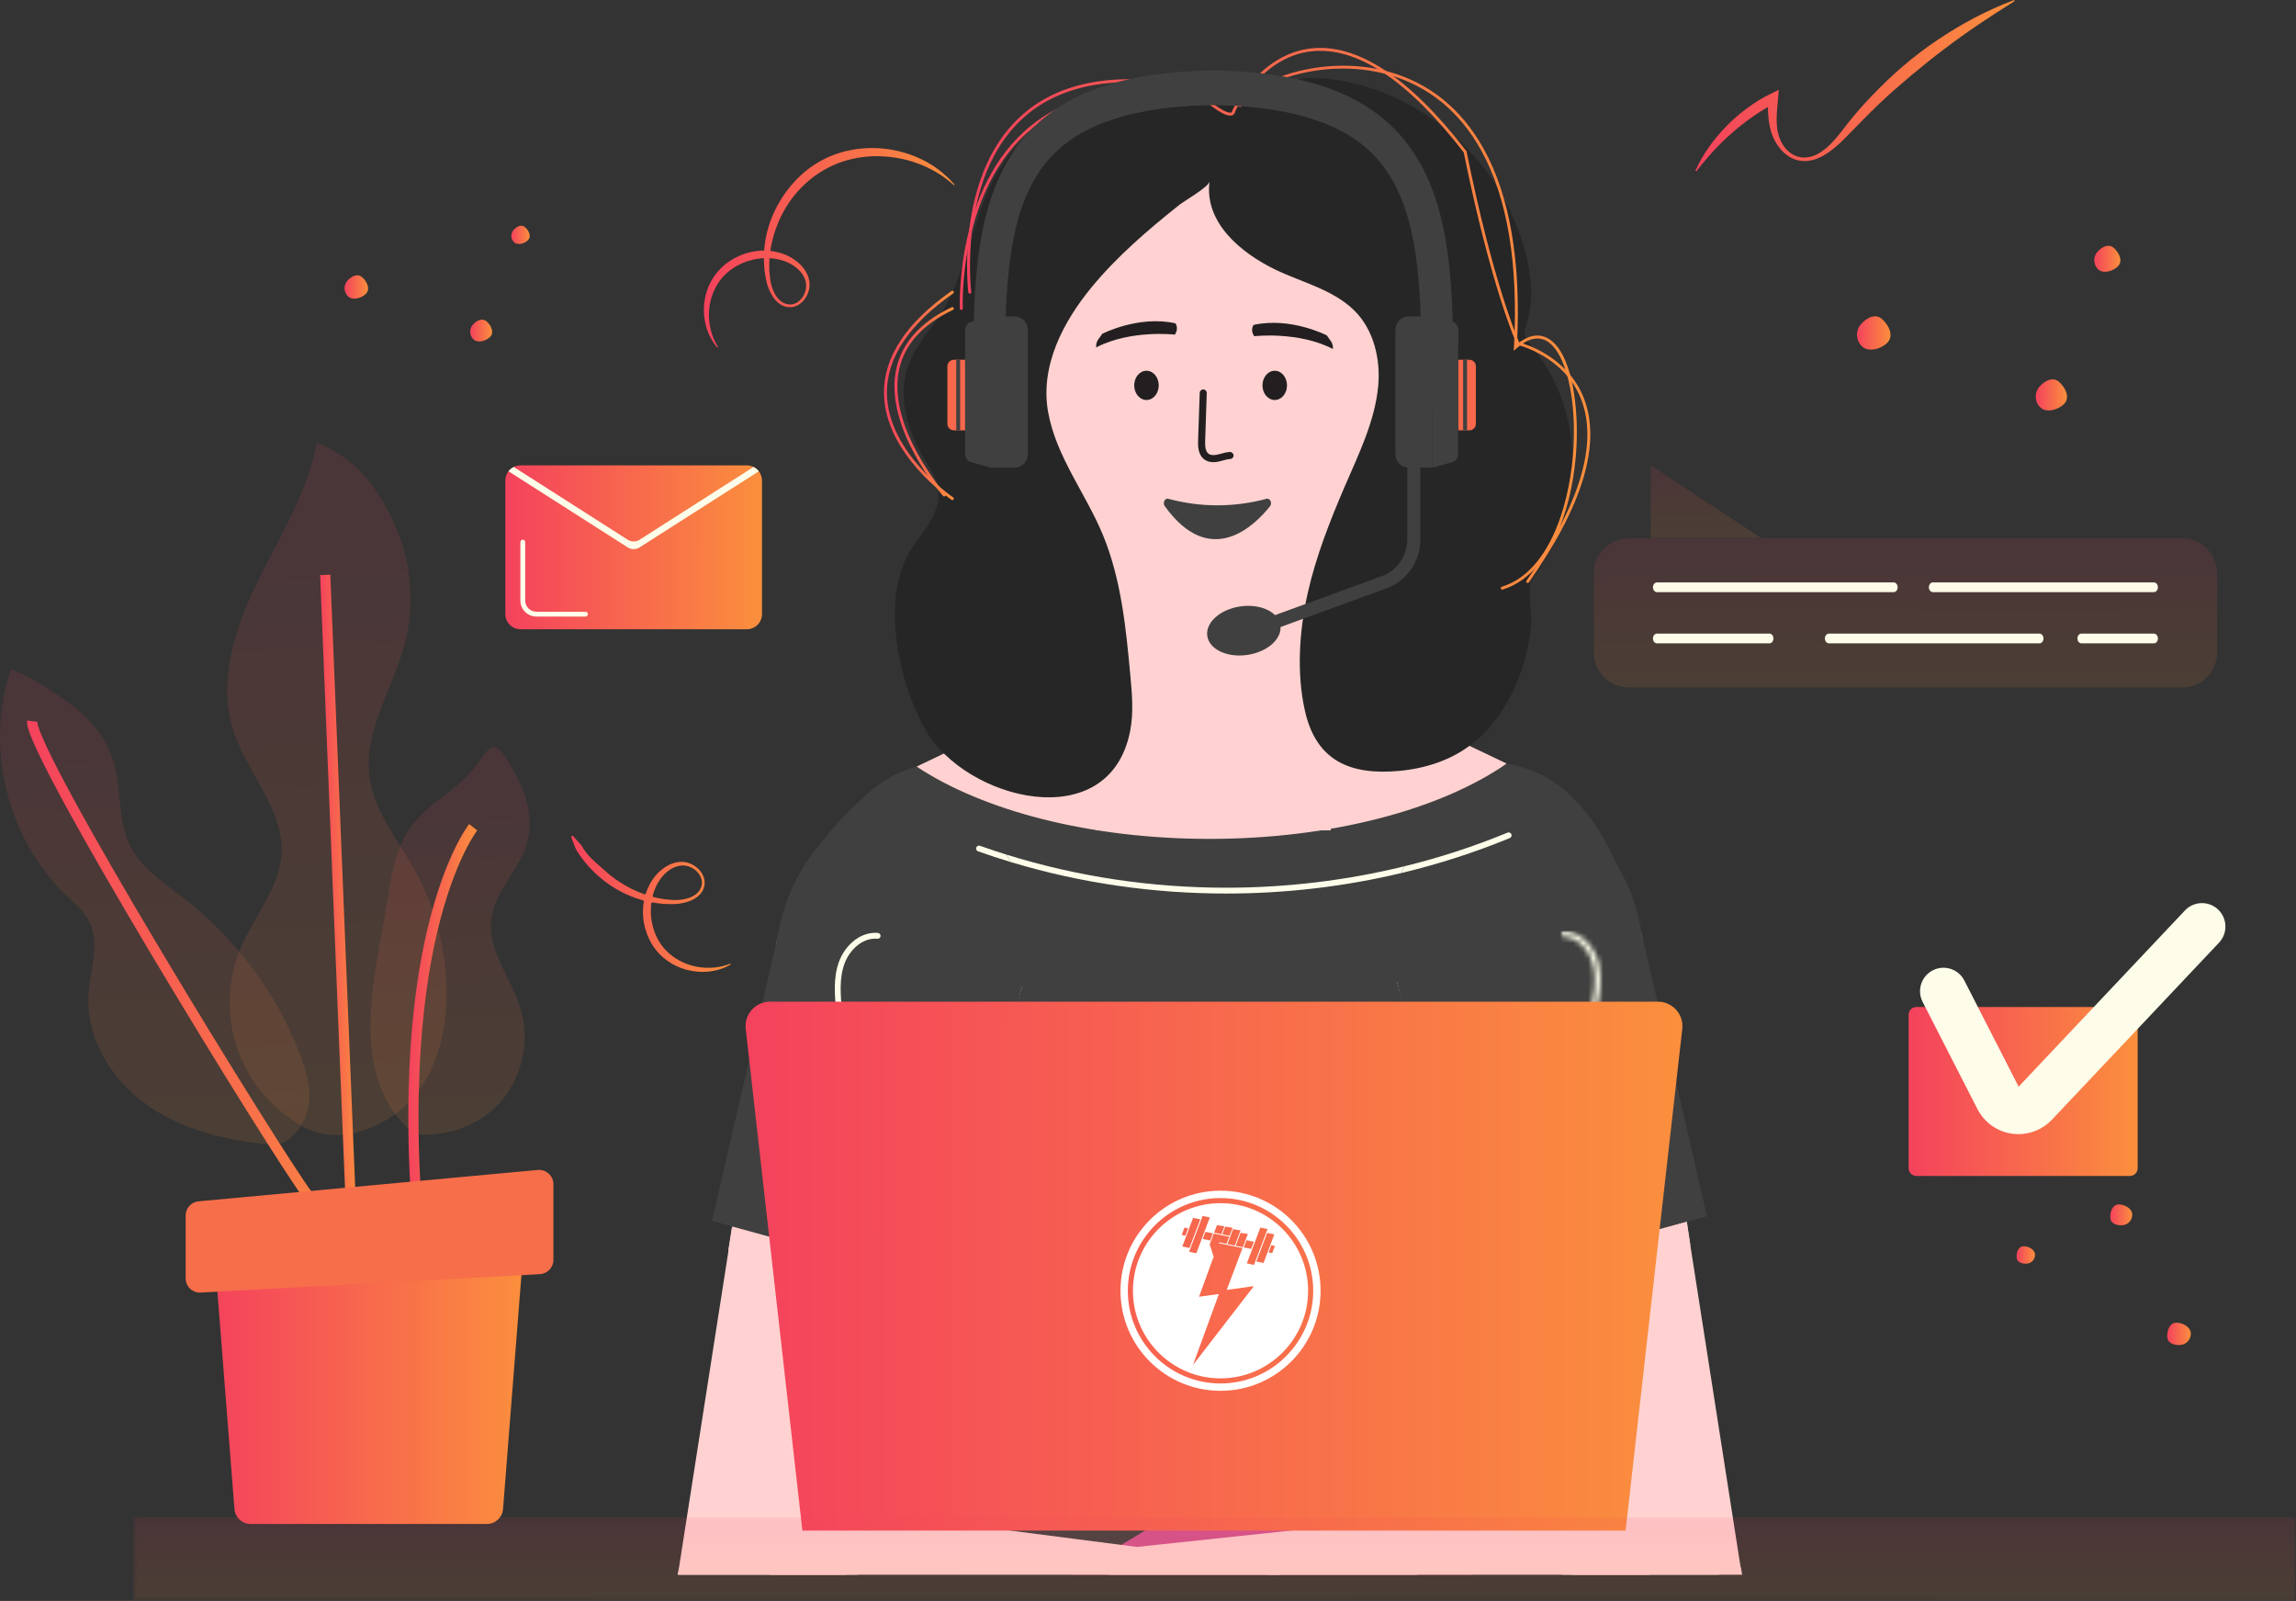 <svg width="459" height="320" viewBox="0 0 459 320" fill="none" xmlns="http://www.w3.org/2000/svg">
<rect x="0" y="0" width="459" height="320" fill="#333333" stroke="none"/>
<path d="M183.246 153.227L219.126 136.055H266.47L301.204 152.633L244.96 197.805L202.022 179.909L183.246 153.227Z" fill="#FFD2D1"/>
<path d="M173.392 228.253C175.298 230.398 177.173 232.336 178.887 234.013H178.892C179.366 234.477 179.819 234.914 180.267 235.331L180.272 235.341C183.777 238.654 192.981 239.049 192.981 239.049L196.819 293.211L194.668 301.951L194.324 303.346L191.517 314.768H294.293L292.366 304.503L292.142 303.32L291.746 301.232L291.22 298.44L290.241 293.211L290.277 236.57C290.277 236.57 300.496 242.581 302.428 240.773C302.777 240.451 303.142 240.096 303.533 239.732C304.095 239.19 304.694 238.607 305.33 237.977C305.642 237.669 305.965 237.346 306.298 237.008C306.751 236.549 307.225 236.065 307.71 235.56C307.975 235.279 308.246 234.992 308.522 234.701C310.793 232.294 313.262 229.508 315.663 226.466C315.923 226.133 316.184 225.805 316.439 225.471C319.574 221.398 322.533 216.909 324.71 212.31C324.882 211.956 325.043 211.596 325.21 211.242C326.626 208.049 327.647 204.799 328.064 201.617C328.132 201.133 328.178 200.659 328.215 200.18C328.288 199.232 328.303 198.289 328.251 197.357C328.1 194.518 327.84 191.852 327.496 189.352C327.376 188.477 327.241 187.617 327.1 186.784C326.564 183.654 325.887 180.805 325.095 178.206V178.201C323.1 171.648 320.402 166.706 317.553 163.008C317.319 162.695 317.074 162.388 316.835 162.102C315.538 160.518 314.225 159.185 312.939 158.065C309.632 155.174 305.522 153.393 301.205 152.633C288.08 161.732 266.361 167.68 241.788 167.68C217.757 167.68 196.449 161.992 183.246 153.227C179.892 154.164 176.757 155.763 174.121 158.065C170.527 161.206 163.616 167.456 160.652 174.695C160.58 174.883 161.257 174.716 161.944 174.549C162.637 174.378 163.335 174.211 163.257 174.409V174.414C162.803 175.612 162.371 176.872 161.96 178.201V178.206C160.361 183.482 159.21 189.799 158.809 197.357C158.246 207.951 165.345 218.945 172.475 227.206C172.777 227.56 173.09 227.909 173.392 228.253Z" fill="#404040"/>
<path d="M294.339 314.766H214.094H294.292L292.365 304.5L292.141 303.318L291.745 301.229L291.219 298.438L290.24 293.208L290.266 254.297L290.594 256.995L290.286 293.203L294.339 314.766Z" fill="#D3D2D2"/>
<path d="M294.292 314.767H214.094C247.677 294.861 281.266 276.48 287.5 231.668L290.266 254.298L290.24 293.21L291.219 298.439L291.745 301.23L292.141 303.319L292.365 304.501L294.292 314.767Z" fill="#D3538E"/>
<path d="M266.036 106.133V165.977H219.125V106.133H266.036Z" fill="#FFD2D1"/>
<path d="M266.036 106.133C266.036 111.31 266.182 109.263 266.198 110.898C266.203 111.602 257.786 129.518 242.583 128.987C227.979 128.471 219.125 111.07 219.125 111.086V106.133H266.036Z" fill="#FFD2D1"/>
<path d="M276.267 75.615C276.267 101.583 261.236 122.63 242.694 122.63C224.152 122.63 209.121 101.583 209.121 75.615C209.121 49.646 224.152 28.594 242.694 28.594C261.236 28.594 276.267 49.646 276.267 75.615Z" fill="#FFD2D1"/>
<path d="M343.458 314.766L348.047 313.766L328.198 186.641L279.281 196.281L312.328 314.766H343.458Z" fill="#FFD2D1"/>
<path d="M290.594 256.995L287.001 227.599H286.995L285.672 222.193L280.699 201.974L280.24 200.126L279.584 197.448L279.521 197.198C279.438 196.891 279.36 196.589 279.282 196.282C278.803 194.407 278.469 192.537 278.271 190.672C278.235 190.282 278.199 189.891 278.167 189.506C277.85 185.209 278.261 181.027 279.313 177.198C279.422 176.803 279.542 176.402 279.667 176.011C281.917 168.912 286.449 163.162 292.672 160.376C293.053 160.204 293.428 160.047 293.813 159.907C294.282 159.73 294.751 159.568 295.23 159.428C295.719 159.287 296.219 159.157 296.73 159.047C298.245 158.714 299.751 158.568 301.245 158.579H301.256C301.834 158.584 302.407 158.61 302.98 158.662H302.985C306.172 158.954 309.256 159.974 312.115 161.599C312.391 161.756 312.667 161.912 312.949 162.084C316.662 164.37 319.975 167.693 322.579 171.73C322.803 172.079 323.021 172.422 323.23 172.771C323.876 173.844 324.469 174.974 325.016 176.136V176.141C326.516 179.355 327.61 182.896 328.199 186.641L333.933 211.443L334.251 212.818L339.115 233.849L339.407 235.146L339.412 235.152L341.245 243.099L290.594 256.995Z" fill="#404040"/>
<path d="M348.281 314.766C348.234 314.428 348.177 314.094 348.104 313.756C346.234 305.131 337.104 299.787 327.719 301.824C320.677 303.355 315.49 308.594 314.125 314.766H348.281Z" fill="#FFD2D1"/>
<path d="M337.227 244.23L337.919 248.897L298.94 266.512L295.82 255.569L337.227 244.23Z" fill="#FFD2D1"/>
<path d="M329.888 314.767L329.768 298.324L220.18 309.96L221.648 314.767H329.888Z" fill="#FFD2D1"/>
<path d="M204.824 74.859C204.824 79.922 207.048 84.021 209.793 84.021C212.543 84.021 214.767 79.922 214.767 74.859C214.767 69.802 212.543 65.703 209.793 65.703C207.048 65.703 204.824 69.802 204.824 74.859Z" fill="#FFD2D1"/>
<path d="M243.601 92.266C242.461 92.501 241.528 92.365 240.82 91.876C239.414 90.896 239.481 88.922 239.518 87.969L239.841 78.527C239.851 78.136 240.179 77.829 240.57 77.844C240.955 77.855 241.263 78.183 241.247 78.573L240.929 88.021C240.893 89.084 240.945 90.24 241.627 90.714C242.112 91.053 242.862 90.985 243.398 90.865C243.638 90.813 243.872 90.745 244.112 90.683C244.669 90.527 245.247 90.365 245.872 90.344C246.263 90.329 246.591 90.636 246.606 91.027C246.617 91.412 246.31 91.74 245.924 91.756C245.466 91.771 244.987 91.902 244.487 92.042C244.226 92.11 243.966 92.183 243.7 92.24C243.669 92.251 243.632 92.256 243.601 92.266Z" fill="#231F20"/>
<path d="M231.648 77.033C231.648 78.647 230.549 79.954 229.195 79.954C227.841 79.954 226.742 78.647 226.742 77.033C226.742 75.413 227.841 74.106 229.195 74.106C230.549 74.106 231.648 75.413 231.648 77.033Z" fill="#231F20"/>
<path d="M219.131 69.444C219.085 68.095 219.684 67.793 220.35 66.725C220.35 66.725 227.538 62.996 234.98 64.621C235.741 65.736 234.866 66.887 234.866 66.887C234.866 66.887 226.074 65.85 219.131 69.444Z" fill="#231F20"/>
<path d="M266.47 69.76C266.517 68.411 265.913 68.109 265.251 67.042C265.251 67.042 258.064 63.312 250.616 64.937C249.861 66.052 250.736 67.203 250.736 67.203C250.736 67.203 259.527 66.167 266.47 69.76Z" fill="#231F20"/>
<path d="M252.383 77.033C252.383 78.647 253.482 79.954 254.836 79.954C256.19 79.954 257.289 78.647 257.289 77.033C257.289 75.413 256.19 74.106 254.836 74.106C253.482 74.106 252.383 75.413 252.383 77.033Z" fill="#231F20"/>
<path d="M233.434 99.672C240.064 101.453 246.694 101.453 253.319 99.672C253.996 99.672 254.345 100.62 253.887 101.198C250.84 105.026 241.991 113.865 232.855 101.177C232.428 100.583 232.777 99.672 233.434 99.672Z" fill="#404040"/>
<path d="M181.045 82.346C181.482 84.559 182.248 86.721 183.175 88.788C184.831 92.497 188.462 96.002 187.555 100.267C186.633 104.57 183.258 107.471 181.342 111.257C179.045 115.804 178.571 121.304 179.045 126.309C179.675 132.955 181.706 140.012 184.988 145.835C192.925 159.913 221.816 167.372 225.936 146.08C226.644 142.439 226.311 138.684 225.967 134.991C225.092 125.455 224.133 115.757 220.477 106.903C217.081 98.684 211.17 91.335 209.545 82.434C207.863 73.215 212.508 64.366 218.238 57.398C223.3 51.247 229.592 45.856 235.816 40.913C236.795 40.142 241.659 37.361 241.805 36.267C240.696 44.596 248.269 50.642 254.915 53.872C260.196 56.429 266.482 57.846 270.764 62.085C274.675 65.955 276.024 71.892 275.514 77.231C274.837 84.278 271.571 90.866 268.811 97.283C265.863 104.153 263.102 111.148 261.451 118.46C259.748 126.023 259.159 134.481 260.873 142.085C263.133 152.132 269.972 154.986 279.743 154.09C284.857 153.616 290.003 151.997 294.102 148.825C298.982 145.043 302.321 139.57 304.238 133.757C305.212 130.814 305.831 127.757 306.107 124.674C306.243 123.142 305.337 116.846 306.144 115.835C311.904 108.648 314.873 99.116 314.274 89.788C313.962 85.012 312.743 80.288 310.623 75.991C309.498 73.71 308.107 71.627 306.566 69.611C304.566 67.007 304.404 67.309 305.305 64.33C308.045 55.283 303.196 42.913 298.139 35.585C290.462 24.455 277.107 16.283 263.462 15.616C257.061 15.299 253.274 18.403 247.561 19.945C245.191 20.585 242.779 18.611 240.618 17.986C233.508 15.934 224.029 18.09 217.232 20.481C210.878 22.715 204.946 26.528 201.003 31.991C196.441 38.319 194.873 46.122 192.363 53.361C191.066 57.09 189.561 60.804 187.227 64.017C184.686 67.512 182.04 70.486 181.045 74.877C180.477 77.377 180.555 79.892 181.045 82.346Z" fill="#262626"/>
<path d="M188.755 99.236C188.672 99.236 188.594 99.204 188.536 99.137C188.416 99.007 176.745 85.678 179.14 73.918C180.219 68.611 183.963 64.402 190.265 61.402C190.411 61.335 190.588 61.397 190.656 61.543C190.724 61.689 190.666 61.866 190.521 61.934C184.39 64.845 180.755 68.918 179.713 74.032C177.375 85.507 188.854 98.621 188.974 98.751C189.078 98.871 189.068 99.058 188.948 99.163C188.89 99.215 188.823 99.236 188.755 99.236Z" fill="url(#paint0_linear_12679_23518)"/>
<path d="M190.397 99.964C190.339 99.964 190.282 99.949 190.23 99.912C190.1 99.824 176.829 90.772 176.719 78.61C176.652 71.355 181.199 64.475 190.225 58.167C190.36 58.074 190.542 58.105 190.631 58.235C190.725 58.371 190.693 58.553 190.563 58.641C181.699 64.834 177.24 71.553 177.303 78.605C177.412 90.464 190.428 99.339 190.558 99.428C190.688 99.516 190.725 99.699 190.636 99.834C190.579 99.918 190.49 99.964 190.397 99.964Z" fill="url(#paint1_linear_12679_23518)"/>
<path d="M300.314 117.854C300.189 117.854 300.075 117.77 300.038 117.645C299.986 117.494 300.075 117.328 300.231 117.281C309.33 114.499 313.538 101.911 314.45 91.062C315.377 79.963 313.038 70.072 309.007 68.057C307.283 67.192 305.314 67.734 303.142 69.661L302.616 70.13L302.658 69.427C303.569 52.734 301.351 39.458 296.064 29.979C291.752 22.239 285.538 17.182 277.595 14.937C264.335 11.192 250.595 16.76 248.194 21.197L248.085 21.406L247.861 21.343C229.986 16.447 216.075 17.864 206.512 25.541C191.46 37.64 192.465 61.416 192.476 61.651C192.481 61.812 192.361 61.953 192.2 61.958C192.038 61.968 191.903 61.843 191.892 61.682C191.882 61.442 190.866 37.364 206.147 25.088C215.825 17.317 229.835 15.843 247.799 20.718C250.569 16.171 264.424 10.614 277.757 14.374C285.851 16.661 292.184 21.817 296.575 29.692C301.845 39.14 304.095 52.291 303.272 68.786C305.439 67.046 307.455 66.624 309.267 67.536C314.142 69.973 315.856 81.239 315.033 91.109C314.106 102.151 309.778 114.968 300.403 117.838L300.314 117.854Z" fill="url(#paint2_linear_12679_23518)"/>
<path d="M305.406 116.531C305.348 116.531 305.291 116.516 305.239 116.479C305.104 116.386 305.072 116.203 305.166 116.073C315.833 100.896 319.515 88.719 316.114 79.875C312.775 71.182 303.52 68.984 303.426 68.959L303.291 68.927L303.229 68.797C303.176 68.693 298.156 57.745 292.619 30.464C281.458 16.011 271.187 9.219 262.093 10.266C252.307 11.396 247.27 21.552 246.9 22.328C246.874 22.542 246.749 22.865 246.39 23.021C245.218 23.526 242.432 21.75 238.093 17.735C223.171 14.771 211.786 16.828 204.239 23.86C191.458 35.766 194.135 58.141 194.161 58.365C194.182 58.526 194.067 58.672 193.911 58.693C193.749 58.714 193.604 58.599 193.583 58.438C193.551 58.214 190.843 35.547 203.843 23.432C211.541 16.255 223.135 14.151 238.286 17.177L238.369 17.193L238.432 17.25C244.286 22.682 245.828 22.63 246.156 22.485C246.312 22.417 246.317 22.255 246.317 22.255L246.343 22.13C246.395 22.021 251.567 10.901 262.02 9.688C271.343 8.61 281.807 15.495 293.124 30.162L293.166 30.214L293.182 30.281C298.385 55.974 303.135 67.146 303.703 68.427C304.916 68.75 313.442 71.292 316.661 79.662C320.135 88.698 316.426 101.063 305.645 116.406C305.588 116.49 305.494 116.531 305.406 116.531Z" fill="url(#paint3_linear_12679_23518)"/>
<mask id="mask0_12679_23518" style="mask-type:luminance" maskUnits="userSpaceOnUse" x="311" y="185" width="18" height="57">
<path d="M311.934 185.875H328.892V241.193H311.934V185.875Z" fill="white"/>
</mask>
<g mask="url(#mask0_12679_23518)">
<mask id="mask1_12679_23518" style="mask-type:luminance" maskUnits="userSpaceOnUse" x="311" y="186" width="18" height="55">
<path d="M328.295 240.835H328.279C327.966 240.835 327.706 240.579 327.696 240.262C327.55 233.579 325.628 227.027 322.144 221.324C321.748 220.673 321.326 220.033 320.909 219.387C319.43 217.116 317.899 214.772 317.289 212.059C316.55 208.757 317.279 205.303 317.925 202.251C318.539 199.34 319.232 196.038 318.503 192.954C317.847 190.178 315.591 187.319 312.539 187.225C312.222 187.22 311.966 186.949 311.977 186.626C311.987 186.314 312.237 186.059 312.545 186.059C312.555 186.059 312.565 186.059 312.576 186.059C316.211 186.168 318.883 189.475 319.644 192.684C320.43 196.022 319.706 199.46 319.065 202.496C318.414 205.569 317.748 208.751 318.43 211.803C318.992 214.309 320.461 216.569 321.883 218.751C322.31 219.402 322.737 220.053 323.138 220.715C326.732 226.595 328.711 233.345 328.867 240.236C328.873 240.559 328.617 240.824 328.295 240.835Z" fill="white"/>
</mask>
<g mask="url(#mask1_12679_23518)">
<path d="M311.965 240.835H328.871V186.059H311.965V240.835Z" fill="#FDFDEA"/>
</g>
</g>
<path d="M171.512 314.767L204.293 197.225L155.382 187.59L135.527 314.715L135.772 314.767H171.512Z" fill="#FFD2D1"/>
<path d="M192.979 257.946L196.573 228.545H196.578L197.906 223.139L202.88 202.92L203.333 201.071L203.995 198.394L204.052 198.144C204.141 197.842 204.219 197.534 204.292 197.227C204.771 195.352 205.109 193.482 205.302 191.618C205.339 191.232 205.38 190.842 205.406 190.451C205.729 186.154 205.312 181.972 204.26 178.144C204.156 177.748 204.036 177.347 203.911 176.956C201.661 169.857 197.13 164.107 190.901 161.321C190.521 161.149 190.146 160.993 189.76 160.852C189.297 160.675 188.823 160.519 188.349 160.378C187.859 160.232 187.354 160.102 186.849 159.993C185.333 159.665 183.828 159.514 182.328 159.524H182.323C181.745 159.529 181.172 159.555 180.594 159.607H180.589C177.401 159.899 174.323 160.92 171.458 162.545C171.182 162.696 170.906 162.857 170.63 163.034C166.911 165.321 163.599 168.639 160.995 172.675C160.771 173.024 160.557 173.368 160.344 173.717C159.703 174.79 159.109 175.92 158.562 177.081V177.086C157.062 180.305 155.964 183.842 155.38 187.592L149.646 212.389L149.328 213.764L144.464 234.795L144.167 236.092V236.102L142.328 244.045L192.979 257.946Z" fill="#404040"/>
<path d="M169.211 314.769C167.549 309.014 162.539 304.222 155.862 302.769C146.471 300.732 137.346 306.076 135.471 314.706L135.461 314.769H169.211Z" fill="#FFD2D1"/>
<path d="M146.305 245.406L145.586 250.005L184.638 267.703L187.758 256.505L146.305 245.406Z" fill="#FFD2D1"/>
<path d="M283.661 314.768C277.547 314.049 271.724 313.653 271.724 313.653L275.766 311.94C275.766 311.94 280.375 311.981 282.552 309.492C283.125 308.841 282.573 307.877 281.672 307.945C280.229 308.054 278.901 308.012 278.026 307.95C277.339 307.903 274.906 308.059 274.286 308.341C272.776 309.039 271.167 309.137 267.672 309.94C262.589 309.565 252.828 312.507 252.828 312.507L253.281 314.768H283.661Z" fill="#FFD2D1"/>
<path d="M256.065 314.766L255.966 312.906L154.352 299.797L153.836 314.766H256.065Z" fill="#FFD2D1"/>
<path d="M192.979 257.945C192.969 257.94 190.938 257.404 187.75 256.549L187.755 256.508L192.979 257.945Z" fill="#D3D2D2"/>
<path d="M187.75 256.505L179.625 254.328C176.958 253.594 174.089 252.786 171.203 251.969L187.75 256.505Z" fill="#D27B78"/>
<path d="M192.982 257.945L187.758 256.508H187.753L171.206 251.971C171.201 251.966 171.201 251.966 171.195 251.966C183.247 249.857 194.497 225.315 196.659 220.914L192.982 257.945Z" fill="#D3538E"/>
<path d="M187.75 256.547C185.51 255.943 182.703 255.182 179.625 254.328L187.75 256.505H187.755L187.75 256.547Z" fill="#BD6E6E"/>
<path d="M153.631 239.068L153.553 239.062C153.23 239.016 153.006 238.724 153.053 238.401C154.001 231.578 156.751 225.099 161.001 219.677C161.475 219.068 161.975 218.469 162.475 217.87C164.136 215.865 165.86 213.792 166.709 211.37C167.741 208.417 167.444 205.177 167.157 202.047C166.871 198.964 166.548 195.464 167.72 192.24C168.787 189.292 171.579 186.453 174.97 186.453C175.147 186.453 175.324 186.464 175.501 186.479C175.824 186.505 176.063 186.786 176.032 187.109C176.006 187.411 175.756 187.646 175.465 187.646C175.444 187.646 175.423 187.641 175.402 187.641C175.256 187.63 175.116 187.62 174.97 187.62C172.126 187.62 169.746 190.083 168.819 192.635C167.735 195.615 168.048 198.979 168.319 201.943C168.605 205.047 168.928 208.563 167.813 211.755C166.892 214.375 165.105 216.531 163.371 218.615C162.881 219.208 162.392 219.797 161.918 220.396C157.798 225.661 155.131 231.943 154.209 238.562C154.168 238.854 153.918 239.068 153.631 239.068Z" fill="#FDFDEA"/>
<path d="M245.121 178.605C230.527 178.605 215.944 176.507 202.001 172.293C201.746 171.793 201.48 171.298 201.199 170.824C215.371 175.241 230.246 177.439 245.126 177.439C257.111 177.439 269.095 176.012 280.72 173.168C280.538 173.6 280.361 174.048 280.189 174.496C268.725 177.236 256.923 178.605 245.121 178.605Z" fill="#FDFDEA"/>
<path d="M280.188 174.496C280.359 174.048 280.536 173.6 280.719 173.168C287.766 171.444 294.677 169.194 301.38 166.428C301.453 166.402 301.526 166.387 301.599 166.387C301.828 166.387 302.047 166.522 302.141 166.746C302.266 167.043 302.125 167.387 301.823 167.512C294.812 170.402 287.573 172.73 280.188 174.496Z" fill="#FDFDEA"/>
<path d="M202 172.293C199.828 171.632 197.666 170.923 195.526 170.163C195.218 170.053 195.062 169.72 195.172 169.418C195.255 169.178 195.479 169.027 195.718 169.027C195.786 169.027 195.854 169.038 195.916 169.064C197.661 169.684 199.427 170.267 201.198 170.824C201.479 171.298 201.744 171.793 202 172.293Z" fill="#FDFDEA"/>
<path d="M284.654 34.047C277.971 20.807 264.758 14.469 243.07 14.099C242.888 14.099 242.716 14.099 242.534 14.094C242.357 14.099 242.18 14.099 242.002 14.099C220.31 14.469 207.101 20.807 200.419 34.047C194.492 45.792 194.513 61.125 194.534 78.875C194.539 79.963 194.539 81.057 194.539 82.162H200.898C200.898 81.057 200.898 79.958 200.893 78.865C200.872 62.057 200.851 47.542 206.002 37.339C208.19 33 212.013 27.74 220.971 24.375C226.107 22.443 232.93 21.135 242.101 20.979C242.18 20.979 242.258 20.974 242.336 20.974C242.404 20.974 242.471 20.974 242.534 20.974C242.601 20.974 242.669 20.974 242.737 20.974C242.815 20.974 242.893 20.979 242.971 20.979C252.138 21.135 258.966 22.443 264.096 24.375C273.055 27.74 276.877 33 279.065 37.339C284.216 47.542 284.195 62.057 284.174 78.865C284.174 79.958 284.174 81.057 284.174 82.162H290.534C290.534 81.057 290.534 79.963 290.539 78.875C290.56 61.125 290.581 45.792 284.654 34.047Z" fill="#404040"/>
<path d="M293.745 86.023H291.5V71.914H293.745C294.469 71.914 295.047 72.497 295.047 73.216V84.721C295.047 85.44 294.469 86.023 293.745 86.023Z" fill="#F7684C"/>
<path d="M281.667 93.481H286.354V63.246H281.667C280.172 63.246 278.953 64.46 278.953 65.96V90.762C278.953 92.262 280.172 93.481 281.667 93.481Z" fill="#404040"/>
<path d="M286.355 63.246V93.481L290.496 92.324C291.079 92.158 291.501 91.46 291.501 90.647V66.074C291.501 65.262 291.079 64.564 290.496 64.402L288.522 63.85L286.355 63.246Z" fill="#404040"/>
<path d="M264.094 24.375C262.344 20.974 259.182 18.662 255.583 18.188L242.568 16.495V16.484L242.531 16.49L242.495 16.484V16.495L229.484 18.188C225.88 18.662 222.724 20.974 220.969 24.375C226.104 22.443 232.927 21.135 242.099 20.979C242.167 20.979 242.422 20.974 242.531 20.974C242.641 20.974 242.901 20.979 242.969 20.979C252.135 21.135 258.964 22.443 264.094 24.375Z" fill="#404040"/>
<path d="M292.5 86.023H293.276V71.914H292.5V86.023Z" fill="#404040"/>
<path d="M291.503 69.128H289.034C288.753 69.128 288.523 68.82 288.523 68.44V63.852L290.497 64.404C291.081 64.565 291.503 65.263 291.503 66.076V69.128Z" fill="#404040"/>
<path d="M281.751 91.094C281.652 91.094 281.533 90.891 281.402 90.385C280.798 87.99 280.762 85.526 280.621 83.026C280.47 80.307 280.428 77.568 280.418 74.838C280.408 72.208 280.132 68.995 280.715 66.453C281.033 65.073 282.106 64.453 283.194 64.453C283.626 64.453 284.064 64.552 284.454 64.74C284.783 64.901 285.079 65.12 285.319 65.401C284.079 66.453 282.106 66.432 281.97 69.016C281.694 72.76 281.913 76.682 281.991 80.443C282.048 83.172 282.158 85.896 282.262 88.62C282.283 89.156 282.085 91.094 281.751 91.094Z" fill="#404040"/>
<path d="M190.701 86.023H192.945V71.914H190.701C189.982 71.914 189.398 72.497 189.398 73.216V84.721C189.398 85.44 189.982 86.023 190.701 86.023Z" fill="#F7684C"/>
<path d="M202.777 93.481H198.09V63.246H202.777C204.277 63.246 205.491 64.46 205.491 65.96V90.762C205.491 92.262 204.277 93.481 202.777 93.481Z" fill="#404040"/>
<path d="M198.091 63.246V93.481L193.951 92.324C193.367 92.158 192.945 91.46 192.945 90.647V66.074C192.945 65.262 193.367 64.564 193.951 64.402L195.924 63.85L198.091 63.246Z" fill="#404040"/>
<path d="M191.943 86.023H191.172V71.914H191.943V86.023Z" fill="#404040"/>
<path d="M202.695 91.094C202.367 91.094 202.169 89.156 202.19 88.62C202.289 85.896 202.398 83.172 202.461 80.443C202.534 76.682 202.758 72.76 202.482 69.016C202.341 66.432 200.372 66.453 199.133 65.401C199.367 65.12 199.664 64.901 199.997 64.74C200.388 64.552 200.82 64.453 201.258 64.453C202.341 64.453 203.414 65.073 203.732 66.453C204.32 68.995 204.044 72.208 204.029 74.838C204.018 77.568 203.982 80.307 203.826 83.026C203.69 85.526 203.648 87.99 203.044 90.385C202.919 90.891 202.799 91.094 202.695 91.094Z" fill="#404040"/>
<path d="M251.876 126.833L250.98 124.38L276.246 115.161C279.288 114.052 281.329 111.135 281.329 107.896V87.594H283.939V107.896C283.939 112.229 281.21 116.135 277.142 117.62L251.876 126.833Z" fill="#404040"/>
<path d="M241.351 127.126C241.742 129.803 245.33 131.496 249.362 130.907C253.398 130.319 256.356 127.673 255.966 124.996C255.575 122.319 251.987 120.626 247.95 121.214C243.914 121.803 240.96 124.449 241.351 127.126Z" fill="#404040"/>
<path d="M324.979 305.938H160.407L149.078 205.667C148.75 202.76 151.026 200.219 153.948 200.219H331.433C334.36 200.219 336.636 202.76 336.308 205.667L324.979 305.938Z" fill="url(#paint4_linear_12679_23518)"/>
<path d="M244 238C232.955 238 224 246.955 224 258C224 269.045 232.955 278 244 278C255.045 278 264 269.045 264 258C264 246.958 255.045 238 244 238ZM244 276.533C233.781 276.533 225.467 268.219 225.467 258.003C225.467 247.784 233.781 239.473 244 239.473C254.216 239.473 262.53 247.787 262.53 258.003C262.53 268.219 254.216 276.533 244 276.533ZM244 240.494C234.344 240.494 226.488 248.349 226.488 258.003C226.488 267.656 234.344 275.515 244 275.515C253.653 275.515 261.509 267.659 261.509 258.003C261.509 248.347 253.653 240.494 244 240.494ZM249.457 246.647L248.46 249.298L247.036 249.005L247.575 247.578L248.01 246.421L249.457 246.647ZM250.661 248.204L250.122 249.634L248.64 249.332L249.179 247.903L250.661 248.204ZM248.005 245.931L247.462 247.364L247.396 247.54L246.856 248.967L245.377 248.666L245.917 247.236L245.981 247.062L246.5 245.687L248.005 245.931ZM246.416 245.412L245.807 247.024L244.357 246.728L244.945 245.18L246.416 245.412ZM243.29 244.881L244.777 245.122L244.183 246.691L242.721 246.392L243.29 244.881ZM236.785 245.383L237.516 245.534L236.968 246.989L236.234 246.842L236.785 245.383ZM238.514 243.431L239.955 243.727L237.8 249.446L236.359 249.15L238.514 243.431ZM240.419 243.049L241.86 243.344L239.163 250.507L237.722 250.211L240.419 243.049ZM242.472 246.531L241.935 247.961L240.442 247.653L240.978 246.224L242.472 246.531ZM238.493 272.838L243.675 258.652L239.705 259.201L241.918 253.137L241.909 253.128L242.634 251.206L241.834 248.741L241.982 248.344L242.046 248.173L242.112 247.996L242.55 246.83L242.649 246.566L245.737 247.198L245.195 248.628L243.727 248.326L243.661 248.5L246.787 249.138L246.967 249.176L248.39 249.469L247.567 251.649L246.81 253.662L245.238 257.832L250.667 257.078L238.493 272.838ZM249.26 252.534L251.957 245.371L253.398 245.664L250.701 252.827L249.26 252.534ZM251.163 252.154L253.314 246.436L254.753 246.731L252.601 252.45L251.163 252.154ZM254.329 250.498L253.598 250.347L254.146 248.892L254.877 249.043L254.329 250.498Z" fill="white"/>
<mask id="mask2_12679_23518" style="mask-type:luminance" maskUnits="userSpaceOnUse" x="26" y="303" width="433" height="17">
<path d="M26.547 303.152H458.901V319.876H26.547V303.152Z" fill="white"/>
</mask>
<g mask="url(#mask2_12679_23518)">
<path d="M458.905 319.876H26.613V303.309H458.905V319.876Z" fill="url(#paint5_linear_12679_23518)" fill-opacity="0.12"/>
</g>
<path d="M325.602 107.594H436.247C440.096 107.594 443.216 110.714 443.216 114.557V130.448C443.216 134.297 440.096 137.417 436.247 137.417H325.602C321.753 137.417 318.633 134.297 318.633 130.448V114.557C318.633 110.714 321.753 107.594 325.602 107.594Z" fill="url(#paint6_linear_12679_23518)" fill-opacity="0.12"/>
<path d="M352 107.5L330 93V107.5H352Z" fill="url(#paint7_linear_12679_23518)" fill-opacity="0.12"/>
<path d="M331.246 116.418H378.574C379.012 116.418 379.366 116.85 379.366 117.387C379.366 117.923 379.012 118.361 378.574 118.361H331.246C330.803 118.361 330.449 117.923 330.449 117.387C330.449 116.85 330.803 116.418 331.246 116.418Z" fill="#FDFDEA"/>
<path d="M386.401 116.418H430.599C431.036 116.418 431.391 116.85 431.391 117.387C431.391 117.923 431.036 118.361 430.599 118.361H386.401C385.964 118.361 385.609 117.923 385.609 117.387C385.609 116.85 385.964 116.418 386.401 116.418Z" fill="#FDFDEA"/>
<path d="M331.246 126.652H353.741C354.178 126.652 354.533 127.085 354.533 127.621C354.533 128.158 354.178 128.595 353.741 128.595H331.246C330.803 128.595 330.449 128.158 330.449 127.621C330.449 127.085 330.803 126.652 331.246 126.652Z" fill="#FDFDEA"/>
<path d="M365.616 126.652H407.725C408.163 126.652 408.517 127.085 408.517 127.621C408.517 128.158 408.163 128.595 407.725 128.595H365.616C365.178 128.595 364.824 128.158 364.824 127.621C364.824 127.085 365.178 126.652 365.616 126.652Z" fill="#FDFDEA"/>
<path d="M416.096 126.652H430.602C431.039 126.652 431.393 127.085 431.393 127.621C431.393 128.158 431.039 128.595 430.602 128.595H416.096C415.659 128.595 415.305 128.158 415.305 127.621C415.305 127.085 415.659 126.652 416.096 126.652Z" fill="#FDFDEA"/>
<path d="M63.345 88.414C61.517 98.451 55.86 107.289 51.392 116.456C46.923 125.622 43.537 136.19 46.605 145.919C49.303 154.487 56.808 161.773 56.267 170.737C55.85 177.544 50.85 183.076 48.173 189.346C45.418 195.81 45.194 203.31 47.553 209.924C49.912 216.539 54.84 222.201 61.058 225.456C67.767 228.961 76.704 225.617 81.912 220.122C87.126 214.633 89.157 206.768 89.277 199.195C89.412 190.419 87.204 181.612 82.933 173.935C79.532 167.826 74.756 162.138 73.86 155.201C72.678 146.044 78.548 137.622 80.912 128.701C83.069 120.57 82.22 111.68 78.569 104.107C74.912 96.534 71.043 91.789 63.345 88.414Z" fill="url(#paint8_linear_12679_23518)" fill-opacity="0.12"/>
<path d="M98.871 149.34C98.188 149.262 97.444 149.777 96.527 151.152C94.907 153.59 93.131 155.59 90.84 157.433C87.808 159.866 84.48 162.048 82.188 165.189C79.204 169.272 78.329 174.48 77.537 179.48C75.178 194.35 68.886 215.324 82.845 226.683C89.209 227.439 96.105 224.923 100.256 220.043C104.412 215.157 105.923 208.152 104.157 201.991C102.35 195.699 97.376 190.012 98.251 183.527C98.996 178.006 103.829 173.876 105.355 168.517C107.001 162.746 104.647 157.163 101.647 152.293C100.647 150.673 99.819 149.439 98.871 149.34Z" fill="url(#paint9_linear_12679_23518)" fill-opacity="0.12"/>
<path d="M2.2 133.727C-3.086 149.216 1.377 167.581 13.18 178.909C14.903 180.57 16.815 182.143 17.872 184.289C20.029 188.674 18.023 193.846 17.695 198.721C17.096 207.477 22.32 215.924 29.503 220.956C36.69 225.992 45.57 228.049 54.315 228.789C57.971 229.096 61.008 224.836 61.654 221.216C62.294 217.596 61.206 213.904 59.867 210.482C55.107 198.294 46.987 187.44 36.638 179.44C32.69 176.388 28.263 173.549 26.029 169.091C23.362 163.779 24.409 157.336 22.549 151.695C20.997 146.971 17.471 143.091 13.403 140.221C9.336 137.357 6.784 135.669 2.2 133.727Z" fill="url(#paint10_linear_12679_23518)" fill-opacity="0.12"/>
<path d="M77.48 268.539L60.678 239.466C57.48 235.19 43.928 213.674 30.439 191.091C23.23 179.008 17.178 168.518 12.944 160.753C5.131 146.414 5.345 144.742 5.433 144.023L7.459 144.279C7.418 144.711 7.829 147.112 14.808 159.909C19.038 167.664 25.074 178.122 32.261 190.159C45.527 212.372 59.324 234.268 62.345 238.289L62.413 238.388L79.246 267.518L77.48 268.539Z" fill="url(#paint11_linear_12679_23518)"/>
<path d="M69.673 254.798L63.996 114.954L66.033 114.871L71.71 254.715L69.673 254.798Z" fill="url(#paint12_linear_12679_23518)"/>
<path d="M84.031 259.12C79.432 222.542 82.292 198.891 85.5 185.49C89.01 170.844 93.604 164.958 93.797 164.719L95.396 165.99L94.599 165.354L95.396 165.984C95.349 166.042 90.828 171.885 87.437 186.182C84.297 199.401 81.51 222.74 86.057 258.87L84.031 259.12Z" fill="url(#paint13_linear_12679_23518)"/>
<path d="M97.331 304.617H50.107C48.414 304.617 47.003 303.315 46.872 301.622L42.148 241.461H105.294L100.565 301.622C100.435 303.315 99.023 304.617 97.331 304.617Z" fill="url(#paint14_linear_12679_23518)"/>
<path d="M107.932 254.684L40.13 258.367C38.49 258.455 37.109 257.153 37.109 255.507V242.976C37.109 241.497 38.24 240.257 39.708 240.122L107.51 233.856C109.188 233.7 110.635 235.018 110.635 236.705V251.825C110.635 253.346 109.448 254.601 107.932 254.684Z" fill="#F76E4A"/>
<path d="M143.378 69.444C140.43 66.022 139.862 60.673 142.013 56.486C142.549 55.444 143.253 54.47 144.091 53.637C144.93 52.804 145.898 52.111 146.935 51.559C149.013 50.45 151.404 49.923 153.753 50.127C154.93 50.231 156.076 50.528 157.169 50.981C158.247 51.45 159.247 52.111 160.07 52.955C160.893 53.804 161.539 54.866 161.763 56.043C161.997 57.241 161.701 58.465 161.086 59.46C160.487 60.455 159.456 61.278 158.232 61.392C157.622 61.45 157.018 61.335 156.471 61.09C155.93 60.835 155.456 60.46 155.065 60.028C154.279 59.148 153.779 58.085 153.424 57.002C153.253 56.455 153.112 55.887 153.044 55.33L152.909 54.491L152.846 54.075L152.815 53.648C152.367 49.132 153.43 44.455 155.747 40.502C156.893 38.517 158.326 36.689 160.013 35.111C161.695 33.533 163.664 32.246 165.784 31.314C170.049 29.486 174.852 29.142 179.294 30.137C181.518 30.632 183.664 31.45 185.622 32.585C186.102 32.887 186.596 33.158 187.049 33.491C187.503 33.83 187.961 34.158 188.393 34.512C188.815 34.887 189.237 35.252 189.648 35.632L190.789 36.861C190.82 36.892 190.82 36.95 190.784 36.986C190.753 37.017 190.701 37.017 190.664 36.986L190.659 36.981C187.378 34.017 183.263 32.189 179.034 31.512C174.799 30.845 170.393 31.309 166.549 33.048C162.701 34.757 159.414 37.72 157.185 41.351C156.065 43.173 155.206 45.153 154.622 47.215C154.044 49.278 153.727 51.429 153.789 53.59V53.996L153.826 54.398L153.904 55.205C153.935 55.752 154.034 56.267 154.159 56.788C154.414 57.819 154.841 58.83 155.513 59.627C156.164 60.434 157.164 60.939 158.18 60.856C159.195 60.778 160.076 60.048 160.591 59.163C161.112 58.267 161.305 57.173 161.049 56.205C160.784 55.21 160.174 54.34 159.393 53.668C158.617 52.991 157.685 52.486 156.706 52.153C155.721 51.83 154.695 51.637 153.659 51.601C151.591 51.523 149.508 52.017 147.669 52.95C145.82 53.887 144.242 55.34 143.227 57.142C141.154 60.752 141.206 65.595 143.518 69.335C143.549 69.377 143.534 69.434 143.492 69.46C143.456 69.481 143.409 69.476 143.378 69.444Z" fill="url(#paint15_linear_12679_23518)"/>
<path d="M131.491 176.524C132.002 175.623 132.669 174.805 133.476 174.159C134.283 173.519 135.252 173.076 136.278 173.003C137.273 172.93 138.314 173.321 139.096 173.998C139.872 174.67 140.429 175.67 140.32 176.68C140.215 177.696 139.533 178.586 138.622 179.076C137.71 179.592 136.642 179.826 135.58 179.883C135.049 179.915 134.523 179.909 133.981 179.847L133.169 179.774L132.767 179.732L132.366 179.665C131.788 179.571 131.215 179.446 130.653 179.3C130.533 179.274 130.46 179.149 130.491 179.034C130.721 178.159 131.059 177.316 131.491 176.524ZM146.07 192.706C146.049 192.659 145.997 192.638 145.95 192.654C141.851 194.243 137.08 193.399 133.913 190.701C132.33 189.362 131.189 187.55 130.611 185.56C130.142 183.951 129.991 182.243 130.195 180.571C130.21 180.451 130.33 180.368 130.45 180.388C131.049 180.493 131.648 180.576 132.247 180.628L132.669 180.675L133.096 180.691L133.945 180.711C134.502 180.748 135.085 180.711 135.653 180.644C136.788 180.498 137.924 180.201 138.929 179.592C139.424 179.284 139.882 178.888 140.231 178.404C140.575 177.909 140.799 177.336 140.856 176.732C140.965 175.503 140.351 174.342 139.481 173.566C138.616 172.779 137.471 172.258 136.247 172.274C135.049 172.274 133.887 172.717 132.903 173.368C131.919 174.019 131.09 174.883 130.424 175.857C129.866 176.711 129.419 177.638 129.101 178.612C129.064 178.727 128.939 178.79 128.825 178.748C127.95 178.435 127.09 178.076 126.257 177.665C124.34 176.711 122.549 175.503 120.971 174.071C119.111 172.383 117.434 171.191 116.262 169.008L116.236 168.967L114.575 167.128C114.413 166.951 114.127 167.123 114.21 167.342C114.57 168.336 114.997 169.571 115.356 170.133C116.596 172.081 118.127 173.831 119.866 175.321C122.377 177.498 125.372 179.097 128.554 179.967C128.658 179.993 128.726 180.097 128.705 180.206C128.372 182.138 128.517 184.149 129.111 186.024C129.465 187.144 129.965 188.222 130.627 189.201C131.294 190.18 132.122 191.05 133.049 191.769C136.767 194.654 142.127 195.081 146.033 192.816C146.07 192.79 146.085 192.743 146.07 192.706Z" fill="url(#paint16_linear_12679_23518)"/>
<path d="M425.784 235.057H383.112C382.253 235.057 381.555 234.359 381.555 233.5V202.844C381.555 201.979 382.253 201.281 383.112 201.281H425.784C426.648 201.281 427.346 201.979 427.346 202.844V233.5C427.346 234.359 426.648 235.057 425.784 235.057Z" fill="url(#paint17_linear_12679_23518)"/>
<path d="M403.505 226.701C403.073 226.701 402.641 226.669 402.214 226.607C399.255 226.185 396.682 224.346 395.318 221.69L384.354 200.258C383.177 197.956 384.089 195.133 386.391 193.951C388.693 192.773 391.521 193.685 392.698 195.992L403.552 217.206L436.797 181.987C438.573 180.102 441.542 180.018 443.422 181.794C445.302 183.576 445.385 186.539 443.615 188.419L410.203 223.815C408.448 225.669 406.021 226.701 403.505 226.701Z" fill="#FDFDEA"/>
<path d="M102.653 45.981C102.013 46.71 102.091 47.819 102.82 48.46C103.549 49.1 104.981 48.658 105.617 47.929C106.257 47.199 105.7 46.054 104.966 45.413C104.237 44.772 103.294 45.252 102.653 45.981Z" fill="url(#paint18_linear_12679_23518)"/>
<path d="M69.435 56.135C68.618 57.068 68.711 58.49 69.649 59.307C70.581 60.125 72.415 59.562 73.232 58.63C74.05 57.693 73.331 56.224 72.399 55.406C71.467 54.589 70.253 55.198 69.435 56.135Z" fill="url(#paint19_linear_12679_23518)"/>
<path d="M94.517 64.923C93.751 65.793 93.84 67.121 94.715 67.887C95.585 68.652 97.298 68.121 98.059 67.251C98.824 66.376 98.158 65.006 97.283 64.246C96.413 63.48 95.283 64.048 94.517 64.923Z" fill="url(#paint20_linear_12679_23518)"/>
<path d="M419.283 50.365C418.372 51.402 418.471 52.98 419.512 53.891C420.549 54.797 422.585 54.172 423.497 53.131C424.403 52.094 423.611 50.464 422.57 49.553C421.533 48.646 420.189 49.324 419.283 50.365Z" fill="url(#paint21_linear_12679_23518)"/>
<path d="M372.028 64.809C370.867 66.137 371.002 68.158 372.33 69.325C373.658 70.486 376.268 69.684 377.434 68.356C378.591 67.028 377.575 64.939 376.247 63.773C374.919 62.606 373.195 63.476 372.028 64.809Z" fill="url(#paint22_linear_12679_23518)"/>
<path d="M407.706 77.305C406.623 78.55 406.748 80.435 407.987 81.524C409.232 82.607 411.659 81.862 412.748 80.618C413.836 79.378 412.883 77.43 411.643 76.342C410.404 75.253 408.794 76.066 407.706 77.305Z" fill="url(#paint23_linear_12679_23518)"/>
<path d="M405.186 252.579C406.154 252.516 406.883 251.678 406.821 250.709C406.753 249.74 405.425 249.042 404.462 249.11C403.488 249.173 403.076 250.381 403.144 251.35C403.212 252.318 404.217 252.646 405.186 252.579Z" fill="url(#paint24_linear_12679_23518)"/>
<path d="M435.881 268.835C437.115 268.752 438.053 267.679 437.975 266.44C437.886 265.2 436.193 264.304 434.949 264.393C433.709 264.476 433.183 266.023 433.266 267.263C433.355 268.502 434.641 268.924 435.881 268.835Z" fill="url(#paint25_linear_12679_23518)"/>
<path d="M424.314 244.902C425.47 244.823 426.34 243.823 426.262 242.667C426.189 241.511 424.6 240.672 423.444 240.756C422.288 240.834 421.793 242.277 421.871 243.433C421.955 244.589 423.152 244.98 424.314 244.902Z" fill="url(#paint26_linear_12679_23518)"/>
<path d="M152.331 96.059V122.751C152.331 124.423 150.977 125.777 149.305 125.777H104.049C102.378 125.777 101.023 124.423 101.023 122.751V96.059C101.023 95.356 101.263 94.715 101.659 94.204C101.94 93.84 102.299 93.548 102.711 93.34C103.112 93.142 103.57 93.027 104.049 93.027H149.305C149.789 93.027 150.242 93.142 150.643 93.34C151.06 93.548 151.419 93.84 151.701 94.204C152.096 94.715 152.331 95.356 152.331 96.059Z" fill="url(#paint27_linear_12679_23518)"/>
<path d="M151.698 94.204L127.865 109.413C127.141 109.876 126.214 109.876 125.49 109.413L101.656 94.204C101.937 93.84 102.297 93.548 102.708 93.34L125.49 107.882C126.214 108.345 127.141 108.345 127.865 107.882L150.641 93.34C151.057 93.548 151.417 93.84 151.698 94.204Z" fill="#FDFDEA"/>
<path d="M117.038 123.241H107.23C105.465 123.241 104.027 121.803 104.027 120.038V108.355C104.027 108.09 104.241 107.871 104.512 107.871C104.777 107.871 104.996 108.09 104.996 108.355V120.038C104.996 121.267 105.996 122.272 107.23 122.272H117.038C117.303 122.272 117.522 122.491 117.522 122.757C117.522 123.022 117.303 123.241 117.038 123.241Z" fill="#FDFDEA"/>
<path d="M338.93 34.125C340.414 30.818 342.586 27.818 345.143 25.203C346.43 23.901 347.815 22.688 349.299 21.609C350.773 20.516 352.346 19.542 353.997 18.74L355.607 17.953L355.456 19.688C355.336 21.109 355.174 22.495 355.174 23.865C355.174 25.229 355.32 26.599 355.852 27.838C356.362 29.078 357.232 30.213 358.398 30.875C358.982 31.208 359.633 31.401 360.299 31.469C360.966 31.526 361.638 31.432 362.284 31.245C363.581 30.828 364.711 29.99 365.716 29.037C366.716 28.062 367.612 26.974 368.471 25.849C370.206 23.547 372.107 21.344 374.102 19.255C378.102 15.062 382.492 11.213 387.315 8C392.122 4.76 397.263 2.021 402.664 0L402.768 0.208C397.893 3.266 393.143 6.391 388.633 9.844C386.367 11.547 384.164 13.328 381.992 15.146C379.831 16.969 377.685 18.823 375.633 20.787C373.586 22.755 371.612 24.781 369.617 26.828C368.612 27.88 367.56 28.906 366.404 29.823C365.237 30.724 363.961 31.557 362.492 31.958C361.034 32.375 359.404 32.245 358.044 31.526C357.378 31.156 356.768 30.688 356.242 30.141C355.721 29.588 355.279 28.963 354.904 28.302C354.159 26.963 353.763 25.453 353.586 23.969C353.398 22.474 353.414 20.995 353.466 19.562L354.924 20.51C353.404 21.365 351.919 22.271 350.477 23.26C349.049 24.26 347.664 25.323 346.352 26.484C343.695 28.781 341.326 31.401 339.128 34.24L338.93 34.125Z" fill="url(#paint28_linear_12679_23518)"/>
<defs>
<linearGradient id="paint0_linear_12679_23518" x1="178.36" y1="85.541" x2="191.084" y2="85.542" gradientUnits="userSpaceOnUse">
<stop stop-color="#F43F5E"/>
<stop offset="1" stop-color="#FB923C"/>
</linearGradient>
<linearGradient id="paint1_linear_12679_23518" x1="176.182" y1="84.827" x2="191.155" y2="84.828" gradientUnits="userSpaceOnUse">
<stop stop-color="#F43F5E"/>
<stop offset="1" stop-color="#FB923C"/>
</linearGradient>
<linearGradient id="paint2_linear_12679_23518" x1="187.131" y1="79.976" x2="319.382" y2="80.001" gradientUnits="userSpaceOnUse">
<stop stop-color="#F43F5E"/>
<stop offset="1" stop-color="#FB923C"/>
</linearGradient>
<linearGradient id="paint3_linear_12679_23518" x1="188.536" y1="77.846" x2="322.116" y2="77.871" gradientUnits="userSpaceOnUse">
<stop stop-color="#F43F5E"/>
<stop offset="1" stop-color="#FB923C"/>
</linearGradient>
<linearGradient id="paint4_linear_12679_23518" x1="141.843" y1="267.699" x2="342.643" y2="267.757" gradientUnits="userSpaceOnUse">
<stop stop-color="#F43F5E"/>
<stop offset="1" stop-color="#FB923C"/>
</linearGradient>
<linearGradient id="paint5_linear_12679_23518" x1="242.759" y1="319.876" x2="242.747" y2="303.309" gradientUnits="userSpaceOnUse">
<stop stop-color="#FB923C"/>
<stop offset="1" stop-color="#F43F5E"/>
</linearGradient>
<linearGradient id="paint6_linear_12679_23518" x1="380.924" y1="137.417" x2="380.784" y2="107.594" gradientUnits="userSpaceOnUse">
<stop stop-color="#FB923C"/>
<stop offset="1" stop-color="#F43F5E"/>
</linearGradient>
<linearGradient id="paint7_linear_12679_23518" x1="341" y1="107.5" x2="340.812" y2="93.002" gradientUnits="userSpaceOnUse">
<stop stop-color="#FB923C"/>
<stop offset="1" stop-color="#F43F5E"/>
</linearGradient>
<linearGradient id="paint8_linear_12679_23518" x1="67.354" y1="226.893" x2="58.781" y2="88.947" gradientUnits="userSpaceOnUse">
<stop stop-color="#FB923C"/>
<stop offset="1" stop-color="#F43F5E"/>
</linearGradient>
<linearGradient id="paint9_linear_12679_23518" x1="89.982" y1="226.816" x2="86.278" y2="149.51" gradientUnits="userSpaceOnUse">
<stop stop-color="#FB923C"/>
<stop offset="1" stop-color="#F43F5E"/>
</linearGradient>
<linearGradient id="paint10_linear_12679_23518" x1="30.921" y1="228.805" x2="28.047" y2="133.814" gradientUnits="userSpaceOnUse">
<stop stop-color="#FB923C"/>
<stop offset="1" stop-color="#F43F5E"/>
</linearGradient>
<linearGradient id="paint11_linear_12679_23518" x1="2.57" y1="223.502" x2="81.731" y2="223.509" gradientUnits="userSpaceOnUse">
<stop stop-color="#F43F5E"/>
<stop offset="1" stop-color="#FB923C"/>
</linearGradient>
<linearGradient id="paint12_linear_12679_23518" x1="63.699" y1="204.186" x2="71.969" y2="204.186" gradientUnits="userSpaceOnUse">
<stop stop-color="#F43F5E"/>
<stop offset="1" stop-color="#FB923C"/>
</linearGradient>
<linearGradient id="paint13_linear_12679_23518" x1="81.099" y1="224.975" x2="95.859" y2="224.975" gradientUnits="userSpaceOnUse">
<stop stop-color="#F43F5E"/>
<stop offset="1" stop-color="#FB923C"/>
</linearGradient>
<linearGradient id="paint14_linear_12679_23518" x1="39.72" y1="281.773" x2="107.42" y2="281.784" gradientUnits="userSpaceOnUse">
<stop stop-color="#F43F5E"/>
<stop offset="1" stop-color="#FB923C"/>
</linearGradient>
<linearGradient id="paint15_linear_12679_23518" x1="138.788" y1="55.047" x2="192.498" y2="55.058" gradientUnits="userSpaceOnUse">
<stop stop-color="#F43F5E"/>
<stop offset="1" stop-color="#FB923C"/>
</linearGradient>
<linearGradient id="paint16_linear_12679_23518" x1="112.969" y1="184.422" x2="147.149" y2="184.428" gradientUnits="userSpaceOnUse">
<stop stop-color="#F43F5E"/>
<stop offset="1" stop-color="#FB923C"/>
</linearGradient>
<linearGradient id="paint17_linear_12679_23518" x1="379.793" y1="222.84" x2="428.888" y2="222.851" gradientUnits="userSpaceOnUse">
<stop stop-color="#F43F5E"/>
<stop offset="1" stop-color="#FB923C"/>
</linearGradient>
<linearGradient id="paint18_linear_12679_23518" x1="102.077" y1="47.447" x2="106.021" y2="47.447" gradientUnits="userSpaceOnUse">
<stop stop-color="#F43F5E"/>
<stop offset="1" stop-color="#FB923C"/>
</linearGradient>
<linearGradient id="paint19_linear_12679_23518" x1="68.698" y1="58.01" x2="73.748" y2="58.011" gradientUnits="userSpaceOnUse">
<stop stop-color="#F43F5E"/>
<stop offset="1" stop-color="#FB923C"/>
</linearGradient>
<linearGradient id="paint20_linear_12679_23518" x1="93.827" y1="66.675" x2="98.542" y2="66.676" gradientUnits="userSpaceOnUse">
<stop stop-color="#F43F5E"/>
<stop offset="1" stop-color="#FB923C"/>
</linearGradient>
<linearGradient id="paint21_linear_12679_23518" x1="418.459" y1="52.448" x2="424.069" y2="52.449" gradientUnits="userSpaceOnUse">
<stop stop-color="#F43F5E"/>
<stop offset="1" stop-color="#FB923C"/>
</linearGradient>
<linearGradient id="paint22_linear_12679_23518" x1="370.981" y1="67.477" x2="378.164" y2="67.478" gradientUnits="userSpaceOnUse">
<stop stop-color="#F43F5E"/>
<stop offset="1" stop-color="#FB923C"/>
</linearGradient>
<linearGradient id="paint23_linear_12679_23518" x1="406.728" y1="79.799" x2="413.434" y2="79.8" gradientUnits="userSpaceOnUse">
<stop stop-color="#F43F5E"/>
<stop offset="1" stop-color="#FB923C"/>
</linearGradient>
<linearGradient id="paint24_linear_12679_23518" x1="402.995" y1="251.328" x2="406.949" y2="251.329" gradientUnits="userSpaceOnUse">
<stop stop-color="#F43F5E"/>
<stop offset="1" stop-color="#FB923C"/>
</linearGradient>
<linearGradient id="paint25_linear_12679_23518" x1="433.076" y1="267.234" x2="438.138" y2="267.234" gradientUnits="userSpaceOnUse">
<stop stop-color="#F43F5E"/>
<stop offset="1" stop-color="#FB923C"/>
</linearGradient>
<linearGradient id="paint26_linear_12679_23518" x1="421.694" y1="243.406" x2="426.415" y2="243.407" gradientUnits="userSpaceOnUse">
<stop stop-color="#F43F5E"/>
<stop offset="1" stop-color="#FB923C"/>
</linearGradient>
<linearGradient id="paint27_linear_12679_23518" x1="99.05" y1="113.932" x2="154.058" y2="113.946" gradientUnits="userSpaceOnUse">
<stop stop-color="#F43F5E"/>
<stop offset="1" stop-color="#FB923C"/>
</linearGradient>
<linearGradient id="paint28_linear_12679_23518" x1="336.474" y1="21.855" x2="404.917" y2="21.876" gradientUnits="userSpaceOnUse">
<stop stop-color="#F43F5E"/>
<stop offset="1" stop-color="#FB923C"/>
</linearGradient>
</defs>
</svg>
